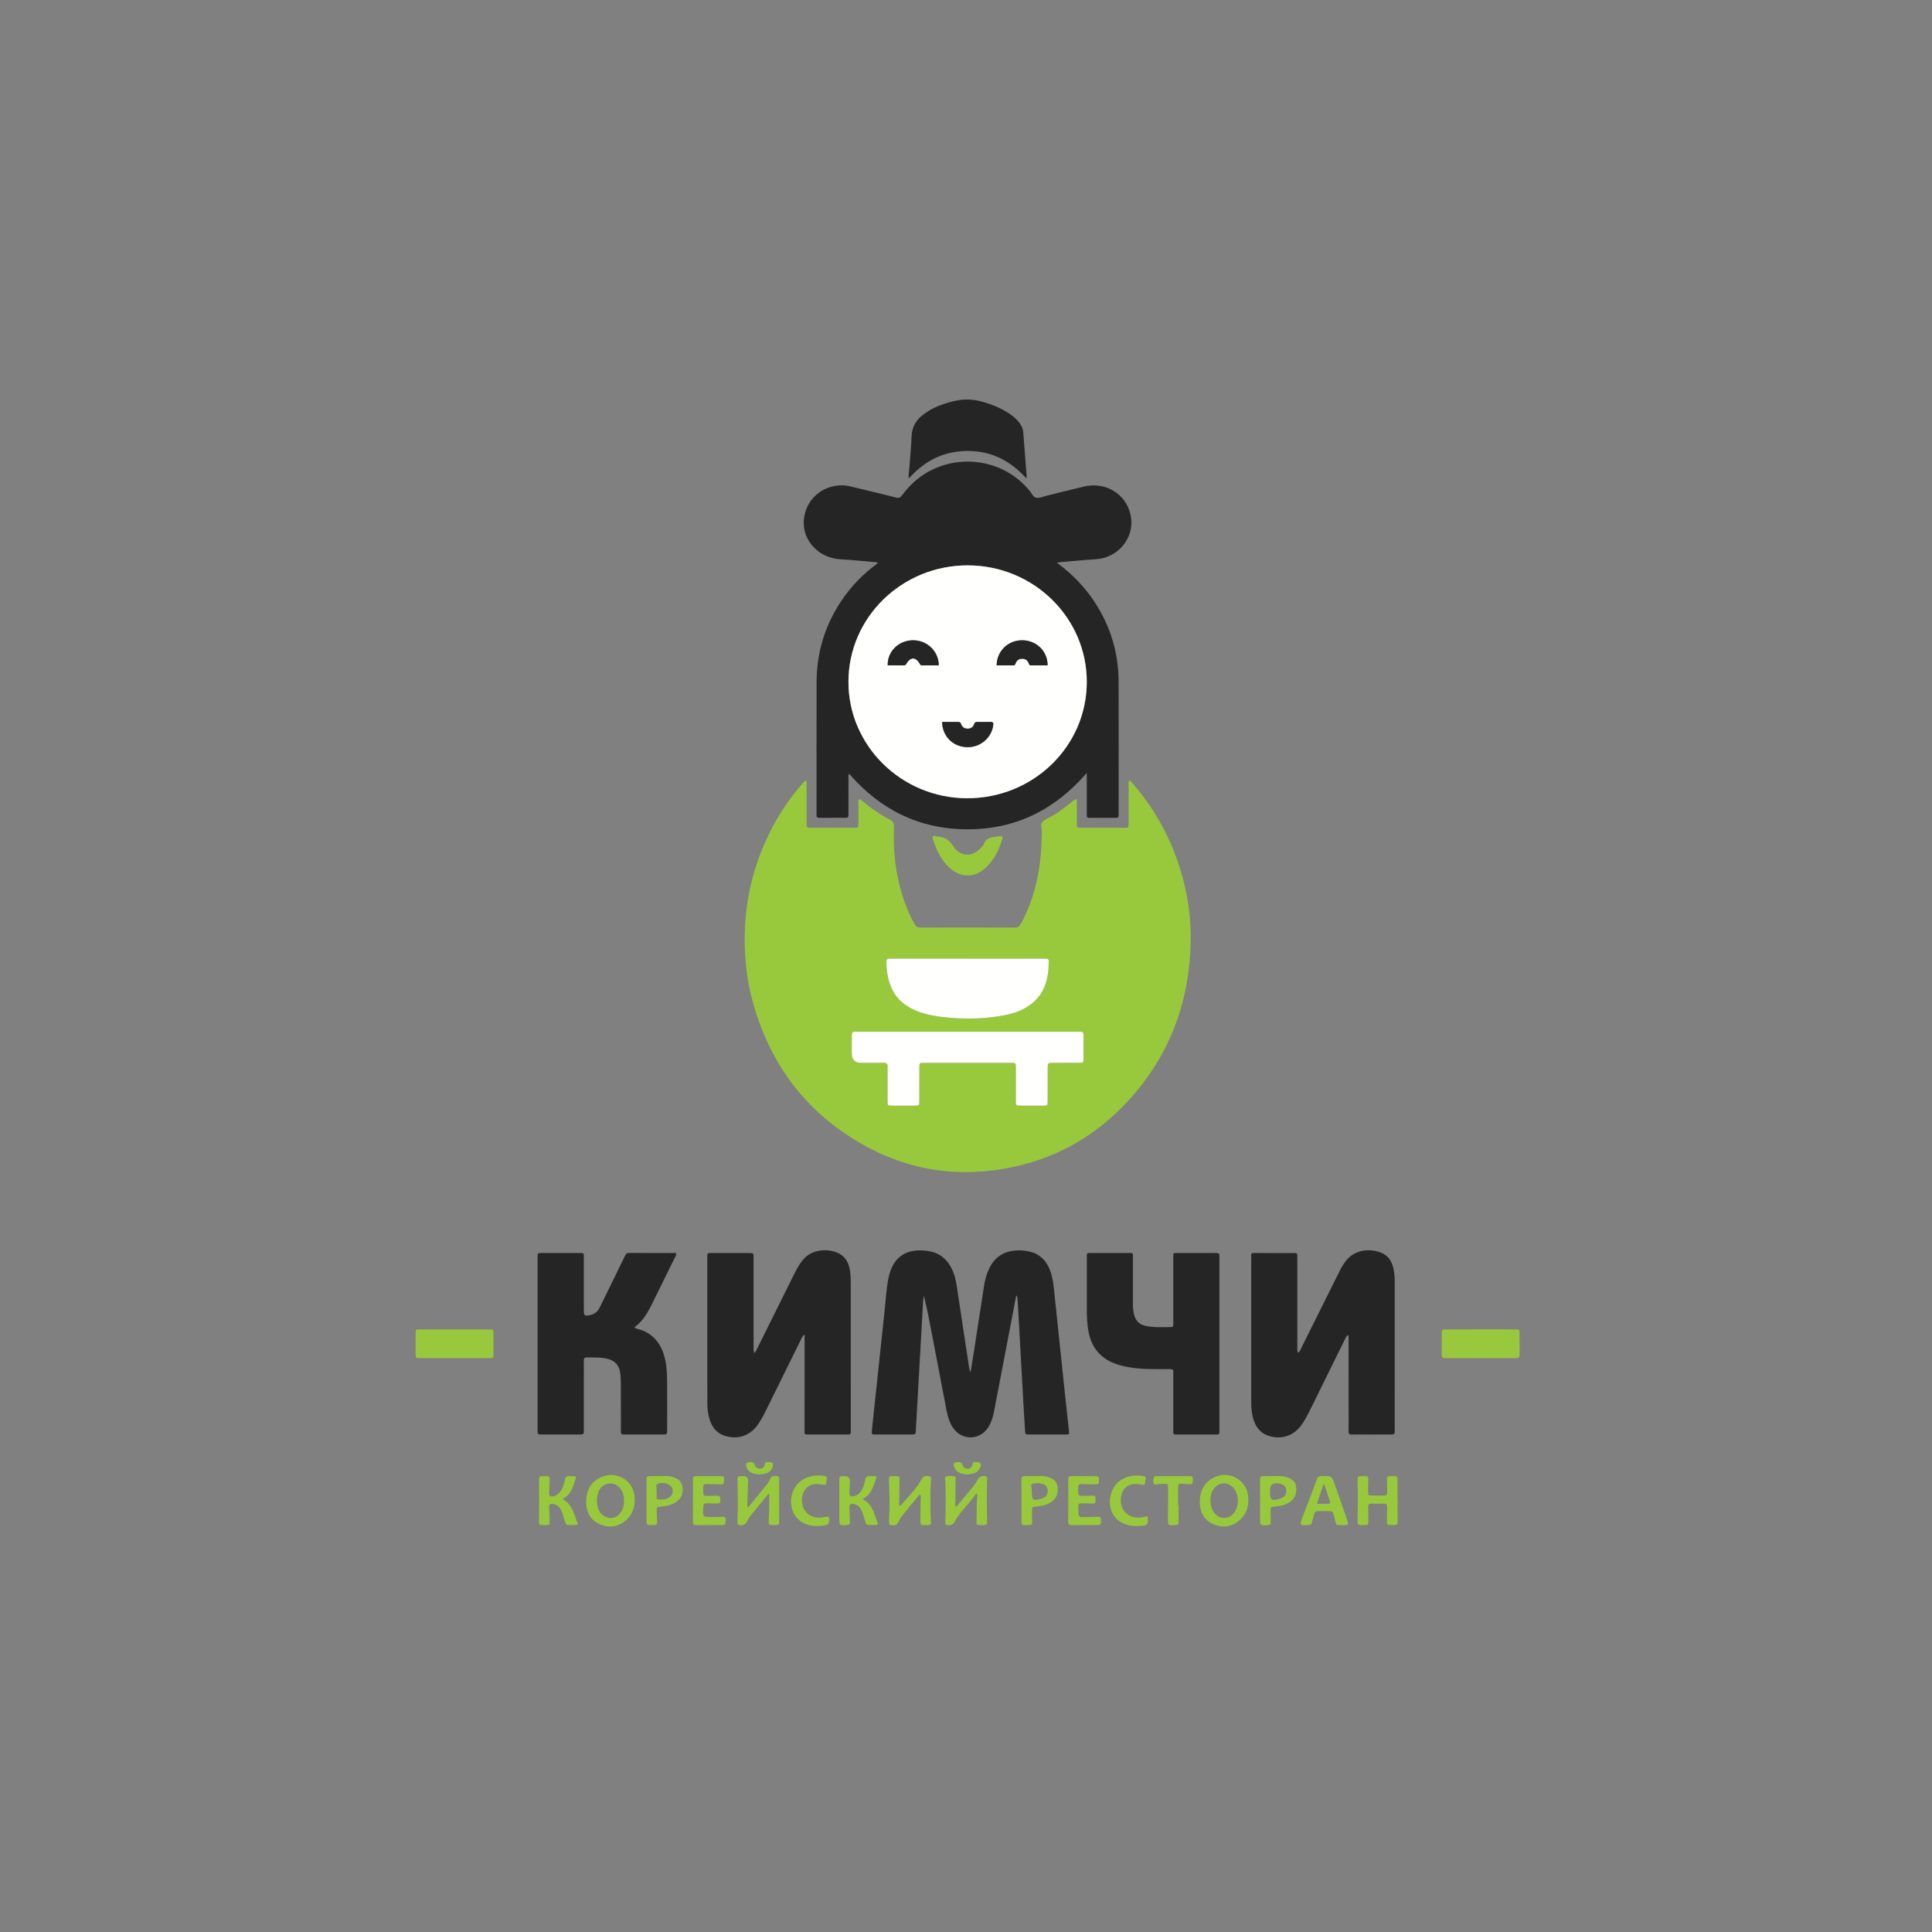 <?xml version="1.0" encoding="UTF-8"?> <svg xmlns="http://www.w3.org/2000/svg" width="168" height="168" viewBox="0 0 168 168" fill="none"><rect x="0" y="0" width="168" height="168" fill="#808080" stroke="none"/> <g clip-path="url(#clip0_1889_5646)"> <path d="M93.637 69.488C93.637 70.127 93.634 70.727 93.637 71.328C93.641 72.051 93.554 71.977 94.294 71.978C95.437 71.981 96.58 71.981 97.722 71.979C98.135 71.978 98.138 71.974 98.138 71.563C98.14 70.492 98.137 69.421 98.14 68.351C98.14 68.2 98.105 68.045 98.184 67.867C98.349 67.913 98.428 68.053 98.524 68.163C100.386 70.311 101.727 72.739 102.579 75.425C103.271 77.606 103.601 79.845 103.535 82.123C103.388 87.203 101.705 91.73 98.248 95.562C95.549 98.555 92.218 100.578 88.215 101.452C83.486 102.486 78.989 101.823 74.821 99.412C69.853 96.538 66.8 92.243 65.376 86.81C64.989 85.334 64.808 83.827 64.764 82.301C64.657 78.609 65.472 75.128 67.21 71.853C67.93 70.499 68.804 69.244 69.824 68.088C69.876 68.029 69.929 67.971 69.986 67.918C70.007 67.899 70.04 67.894 70.091 67.872C70.169 67.98 70.134 68.106 70.134 68.22C70.137 69.337 70.134 70.455 70.138 71.572C70.139 71.966 70.146 71.976 70.529 71.977C71.783 71.983 73.037 71.984 74.291 71.98C74.622 71.98 74.637 71.961 74.642 71.631C74.65 71.072 74.64 70.513 74.647 69.954C74.648 69.805 74.597 69.645 74.702 69.509C74.843 69.47 74.908 69.58 74.985 69.645C75.717 70.27 76.501 70.824 77.363 71.262C77.658 71.412 77.747 71.6 77.734 71.921C77.644 74.094 77.898 76.226 78.612 78.294C78.86 79.015 79.165 79.713 79.54 80.382C79.655 80.587 79.793 80.658 80.028 80.658C82.759 80.651 85.489 80.647 88.219 80.66C88.532 80.662 88.669 80.522 88.797 80.286C89.465 79.056 89.91 77.75 90.197 76.392C90.471 75.098 90.578 73.784 90.59 72.463C90.591 72.324 90.607 72.178 90.573 72.046C90.467 71.633 90.618 71.401 91.01 71.207C91.805 70.814 92.521 70.296 93.199 69.73C93.305 69.641 93.397 69.525 93.635 69.488H93.637ZM84.135 89.718C80.977 89.718 77.819 89.718 74.66 89.718C74.565 89.718 74.469 89.725 74.374 89.717C74.146 89.7 74.066 89.805 74.069 90.019C74.075 90.547 74.069 91.075 74.069 91.602C74.069 92.149 74.341 92.422 74.886 92.422C75.536 92.422 76.187 92.428 76.838 92.419C77.076 92.416 77.201 92.491 77.181 92.738C77.173 92.831 77.18 92.925 77.18 93.018C77.18 93.918 77.178 94.818 77.18 95.718C77.181 96.143 77.185 96.146 77.632 96.147C78.267 96.15 78.901 96.15 79.536 96.146C79.931 96.143 79.937 96.138 79.939 95.762C79.942 94.784 79.938 93.807 79.941 92.829C79.942 92.428 79.946 92.423 80.367 92.422C82.874 92.42 85.382 92.421 87.89 92.422C88.332 92.422 88.336 92.427 88.336 92.856C88.338 93.802 88.334 94.749 88.336 95.696C88.337 96.144 88.34 96.146 88.814 96.147C89.433 96.149 90.052 96.15 90.671 96.147C91.091 96.145 91.097 96.141 91.098 95.74C91.101 94.794 91.098 93.847 91.1 92.9C91.1 92.424 91.102 92.423 91.607 92.422C92.353 92.421 93.099 92.425 93.845 92.42C94.198 92.418 94.208 92.41 94.211 92.094C94.217 91.411 94.206 90.728 94.217 90.045C94.221 89.813 94.152 89.69 93.896 89.717C93.817 89.725 93.737 89.719 93.658 89.719C90.484 89.719 87.309 89.719 84.135 89.719L84.135 89.718ZM84.148 83.361C82.119 83.361 80.089 83.361 78.06 83.361C77.838 83.361 77.616 83.375 77.395 83.359C77.135 83.34 77.075 83.458 77.076 83.688C77.077 84.077 77.124 84.462 77.194 84.843C77.394 85.923 77.889 86.83 78.845 87.455C79.296 87.75 79.786 87.965 80.307 88.115C81.178 88.365 82.07 88.468 82.975 88.528C84.454 88.626 85.921 88.559 87.373 88.275C88.17 88.12 88.934 87.851 89.591 87.366C90.887 86.412 91.191 85.05 91.195 83.57C91.195 83.439 91.132 83.368 90.996 83.366C90.869 83.364 90.743 83.362 90.615 83.362C88.459 83.362 86.303 83.362 84.147 83.362L84.148 83.361Z" fill="#98C93D"></path> <path d="M91.899 48.929C93.222 49.905 94.278 50.989 95.126 52.263C96.542 54.385 97.259 56.718 97.269 59.248C97.284 63.05 97.273 66.852 97.273 70.654C97.273 70.731 97.268 70.809 97.274 70.886C97.287 71.042 97.222 71.115 97.059 71.114C96.281 71.112 95.503 71.109 94.725 71.116C94.472 71.118 94.503 70.957 94.503 70.802C94.503 69.794 94.503 68.784 94.503 67.776C94.503 67.626 94.503 67.475 94.503 67.212C91.742 70.401 88.34 72.115 84.135 72.113C79.937 72.111 76.544 70.403 73.85 67.293C73.727 67.409 73.781 67.539 73.781 67.653C73.775 68.692 73.779 69.732 73.776 70.772C73.775 71.104 73.769 71.11 73.441 71.112C72.727 71.117 72.012 71.107 71.299 71.117C71.072 71.121 70.97 71.051 71.003 70.824C71.009 70.778 71.004 70.731 71.004 70.684C71.004 66.898 70.996 63.111 71.007 59.325C71.014 56.78 71.713 54.427 73.135 52.288C73.991 51.002 75.048 49.899 76.314 48.985C76.256 48.835 76.123 48.887 76.03 48.879C75.051 48.791 74.072 48.684 73.09 48.635C71.243 48.542 69.802 47.06 69.893 45.308C69.989 43.476 71.505 42.122 73.363 42.207C73.634 42.22 73.895 42.284 74.157 42.348C75.403 42.651 76.653 42.939 77.893 43.261C78.165 43.332 78.294 43.263 78.442 43.063C78.816 42.56 79.238 42.098 79.729 41.697C82.604 39.349 86.915 39.694 89.357 42.472C89.398 42.519 89.436 42.57 89.479 42.615C89.693 42.84 89.813 43.222 90.103 43.282C90.385 43.339 90.716 43.179 91.022 43.104C92.098 42.842 93.172 42.568 94.25 42.311C96.256 41.834 98.11 43.08 98.36 45.066C98.587 46.872 97.161 48.517 95.294 48.629C94.266 48.691 93.24 48.794 92.212 48.879C92.137 48.885 92.063 48.901 91.898 48.927L91.899 48.929ZM84.169 49.164C78.448 49.148 73.797 53.667 73.778 59.26C73.759 64.828 78.376 69.385 84.063 69.411C89.82 69.438 94.49 64.922 94.502 59.317C94.514 53.723 89.89 49.181 84.169 49.164Z" fill="#252525"></path> <path d="M84.397 119.324C84.502 118.68 84.602 118.087 84.694 117.492C84.988 115.592 85.275 113.69 85.573 111.79C85.655 111.268 85.795 110.758 86.03 110.279C86.46 109.402 87.146 108.878 88.151 108.756C88.6 108.702 89.042 108.724 89.475 108.82C90.364 109.015 90.952 109.563 91.28 110.387C91.495 110.927 91.584 111.495 91.645 112.065C91.978 115.197 92.301 118.329 92.63 121.461C92.734 122.448 92.846 123.435 92.953 124.422C92.987 124.727 92.985 124.737 92.67 124.737C91.606 124.742 90.543 124.741 89.48 124.737C89.166 124.737 89.159 124.73 89.135 124.394C89.091 123.775 89.054 123.155 89.019 122.536C88.879 120.011 88.74 117.486 88.6 114.961C88.564 114.326 88.528 113.69 88.488 113.056C88.479 112.921 88.507 112.773 88.368 112.642C88.131 113.889 87.897 115.119 87.663 116.348C87.252 118.496 86.843 120.645 86.427 122.792C86.335 123.266 86.185 123.724 85.919 124.136C85.192 125.266 83.613 125.274 82.868 124.151C82.579 123.715 82.419 123.229 82.322 122.723C81.876 120.408 81.436 118.091 80.993 115.776C80.796 114.741 80.598 113.707 80.33 112.665C80.308 112.843 80.277 113.021 80.267 113.2C80.159 115.09 80.053 116.98 79.948 118.869C79.845 120.697 79.744 122.525 79.639 124.353C79.617 124.732 79.612 124.737 79.23 124.737C78.214 124.74 77.199 124.737 76.183 124.739C75.832 124.74 75.774 124.766 75.817 124.368C76.193 120.914 76.543 117.457 76.919 114.002C77.025 113.031 77.066 112.052 77.268 111.093C77.646 109.303 78.781 108.529 80.643 108.772C81.582 108.894 82.254 109.381 82.692 110.189C82.954 110.674 83.1 111.198 83.182 111.737C83.541 114.083 83.892 116.43 84.248 118.776C84.274 118.942 84.287 119.114 84.398 119.323L84.397 119.324Z" fill="#252525"></path> <path d="M65.588 117.651C65.744 117.5 65.792 117.367 65.853 117.242C66.927 115.08 68.001 112.919 69.075 110.758C69.276 110.354 69.491 109.958 69.776 109.6C70.631 108.53 72.094 108.589 72.891 108.968C73.594 109.303 73.847 109.931 73.934 110.638C73.974 110.96 73.979 111.288 73.979 111.614C73.982 115.819 73.982 120.025 73.981 124.231C73.981 124.799 74.035 124.736 73.482 124.738C72.482 124.74 71.482 124.739 70.482 124.738C69.876 124.737 69.963 124.775 69.962 124.203C69.961 121.643 69.963 119.082 69.964 116.521C69.964 116.386 69.964 116.25 69.964 116.047C69.747 116.203 69.698 116.384 69.621 116.54C68.612 118.577 67.608 120.616 66.602 122.655C66.388 123.088 66.161 123.515 65.877 123.909C65.201 124.846 64.19 125.196 63.078 124.869C62.383 124.664 61.967 124.184 61.738 123.528C61.556 123.006 61.508 122.465 61.507 121.922C61.502 117.716 61.503 113.51 61.504 109.304C61.504 108.964 61.511 108.959 61.884 108.959C62.963 108.956 64.043 108.956 65.122 108.959C65.524 108.959 65.528 108.963 65.528 109.373C65.529 111.934 65.528 114.495 65.53 117.055C65.53 117.234 65.504 117.418 65.587 117.65L65.588 117.651Z" fill="#252525"></path> <path d="M117.218 116.071C117.031 116.224 116.978 116.408 116.897 116.571C115.911 118.566 114.927 120.562 113.943 122.558C113.716 123.019 113.48 123.476 113.179 123.897C112.504 124.841 111.512 125.19 110.386 124.875C109.764 124.7 109.35 124.294 109.103 123.719C108.924 123.3 108.849 122.856 108.815 122.406C108.799 122.19 108.801 121.972 108.801 121.756C108.801 117.66 108.801 113.564 108.801 109.469C108.801 109.376 108.81 109.282 108.8 109.19C108.778 108.994 108.886 108.95 109.055 108.959C109.15 108.964 109.246 108.96 109.341 108.96C110.309 108.96 111.277 108.956 112.245 108.961C112.901 108.963 112.807 108.886 112.808 109.491C112.812 112.019 112.809 114.548 112.812 117.077C112.812 117.253 112.778 117.438 112.878 117.639C113.072 117.476 113.124 117.279 113.211 117.105C114.315 114.89 115.418 112.675 116.521 110.46C116.66 110.181 116.826 109.917 117.016 109.667C117.835 108.592 119.184 108.564 120.105 108.934C120.749 109.191 121.054 109.731 121.184 110.371C121.256 110.721 121.28 111.077 121.28 111.435C121.278 115.717 121.279 119.999 121.279 124.28C121.279 124.311 121.279 124.342 121.279 124.373C121.273 124.731 121.273 124.737 120.922 124.738C120.176 124.742 119.43 124.74 118.685 124.74C118.32 124.74 117.954 124.728 117.59 124.744C117.349 124.754 117.258 124.687 117.265 124.435C117.282 123.784 117.27 123.132 117.27 122.481C117.27 120.495 117.271 118.509 117.269 116.524C117.269 116.389 117.299 116.251 117.218 116.072L117.218 116.071Z" fill="#252525"></path> <path d="M58.795 108.958C58.819 109.168 58.718 109.28 58.659 109.401C58.098 110.547 57.534 111.692 56.968 112.836C56.499 113.783 56.078 114.761 55.169 115.41C55.273 115.542 55.391 115.541 55.489 115.567C56.647 115.883 57.346 116.643 57.706 117.736C57.936 118.438 58 119.165 58.007 119.894C58.021 121.383 58.013 122.872 58.011 124.362C58.011 124.729 58.006 124.736 57.661 124.737C56.551 124.741 55.44 124.741 54.33 124.737C53.999 124.736 53.991 124.729 53.99 124.399C53.987 123.081 53.991 121.762 53.988 120.444C53.987 120.134 53.976 119.823 53.949 119.514C53.877 118.706 53.436 118.243 52.618 118.109C52.099 118.024 51.575 118.047 51.051 118.034C50.804 118.028 50.764 118.14 50.767 118.344C50.776 118.84 50.77 119.336 50.77 119.833C50.77 121.337 50.771 122.842 50.77 124.347C50.77 124.732 50.765 124.736 50.387 124.737C49.308 124.74 48.229 124.74 47.15 124.737C46.753 124.736 46.747 124.733 46.747 124.367C46.745 119.357 46.746 114.346 46.747 109.336C46.747 108.963 46.752 108.959 47.141 108.958C48.236 108.956 49.33 108.955 50.425 108.958C50.761 108.959 50.768 108.966 50.769 109.293C50.772 110.844 50.77 112.395 50.771 113.946C50.771 114.409 50.823 114.451 51.288 114.362C51.689 114.284 51.973 114.058 52.149 113.697C52.401 113.179 52.656 112.663 52.909 112.146C53.382 111.182 53.854 110.218 54.326 109.253C54.401 109.101 54.451 108.951 54.686 108.952C56.049 108.962 57.412 108.957 58.796 108.957L58.795 108.958Z" fill="#252525"></path> <path d="M106.038 116.895C106.038 119.331 106.038 121.767 106.038 124.202C106.038 124.311 106.032 124.42 106.038 124.528C106.048 124.694 105.96 124.746 105.808 124.739C105.744 124.736 105.681 124.739 105.617 124.739C104.554 124.739 103.491 124.739 102.428 124.739C101.99 124.739 102.026 124.767 102.026 124.329C102.026 122.762 102.026 121.195 102.026 119.628C102.026 119.52 102.02 119.411 102.027 119.303C102.038 119.127 101.965 119.048 101.78 119.053C101.526 119.061 101.272 119.054 101.018 119.055C100.002 119.058 98.987 119.058 97.986 118.852C97.8 118.814 97.613 118.776 97.43 118.727C95.758 118.282 94.842 117.201 94.609 115.534C94.54 115.041 94.508 114.548 94.508 114.05C94.509 112.499 94.507 110.948 94.508 109.396C94.508 108.913 94.456 108.96 94.976 108.959C95.991 108.957 97.007 108.956 98.022 108.959C98.599 108.961 98.514 108.905 98.516 109.466C98.52 110.785 98.52 112.103 98.516 113.422C98.515 113.75 98.544 114.073 98.636 114.388C98.773 114.861 99.083 115.169 99.573 115.284C100.323 115.46 101.088 115.394 101.849 115.401C101.962 115.402 102.023 115.344 102.024 115.23C102.024 115.106 102.025 114.982 102.025 114.858C102.025 113.011 102.026 111.166 102.025 109.319C102.025 108.952 102.007 108.957 102.381 108.957C103.476 108.959 104.571 108.956 105.666 108.958C106.034 108.959 106.037 108.965 106.037 109.355C106.038 111.868 106.038 114.381 106.038 116.894L106.038 116.895Z" fill="#252525"></path> <path d="M89.249 41.6C87.846 40.044 86.178 39.205 84.115 39.214C82.057 39.222 80.394 40.067 79.025 41.612C78.985 41.294 79.042 41.054 79.061 40.813C79.134 39.855 79.23 38.897 79.269 37.937C79.301 37.166 79.626 36.568 80.225 36.095C81.071 35.426 82.064 35.076 83.111 34.846C83.886 34.677 84.65 34.714 85.413 34.931C86.209 35.157 86.969 35.457 87.666 35.9C88 36.113 88.306 36.358 88.559 36.661C88.785 36.931 88.95 37.232 88.978 37.582C89.082 38.849 89.176 40.117 89.272 41.385C89.276 41.427 89.264 41.47 89.25 41.601L89.249 41.6Z" fill="#252525"></path> <path d="M39.506 118.099C38.522 118.099 37.539 118.101 36.555 118.098C36.147 118.097 36.144 118.093 36.142 117.68C36.139 117.106 36.138 116.532 36.142 115.958C36.145 115.614 36.151 115.602 36.473 115.601C38.504 115.597 40.534 115.596 42.565 115.6C42.899 115.6 42.906 115.611 42.91 115.947C42.915 116.552 42.915 117.157 42.909 117.762C42.906 118.081 42.891 118.095 42.551 118.097C41.536 118.101 40.521 118.099 39.506 118.099Z" fill="#98C93D"></path> <path d="M128.809 115.598C129.793 115.598 130.776 115.596 131.76 115.6C132.125 115.601 132.13 115.609 132.133 115.963C132.138 116.568 132.129 117.173 132.14 117.778C132.144 118.015 132.059 118.103 131.811 118.103C129.764 118.096 127.718 118.097 125.671 118.103C125.446 118.103 125.363 118.022 125.367 117.803C125.375 117.183 125.365 116.562 125.37 115.942C125.373 115.612 125.381 115.603 125.716 115.601C126.747 115.596 127.778 115.599 128.81 115.599V115.598L128.809 115.598Z" fill="#98C93D"></path> <path d="M84.147 76.114C83.548 76.131 83.072 75.894 82.658 75.538C81.842 74.838 81.415 73.909 81.111 72.918C81.049 72.719 81.112 72.666 81.323 72.695C81.369 72.701 81.414 72.728 81.46 72.73C82.07 72.764 82.498 72.977 82.858 73.539C83.519 74.574 84.637 74.557 85.411 73.601C85.46 73.541 85.52 73.48 85.544 73.41C85.708 72.921 86.104 72.816 86.567 72.76C87.283 72.673 87.273 72.653 87.027 73.351C86.738 74.17 86.325 74.911 85.664 75.499C85.228 75.887 84.731 76.139 84.148 76.114H84.147Z" fill="#98C93D"></path> <path d="M84.877 129.872C84.298 130.775 83.435 131.468 82.948 132.441C82.861 132.616 82.367 132.691 82.24 132.557C82.167 132.48 82.194 132.384 82.199 132.292C82.257 131.238 82.231 130.183 82.22 129.128C82.219 129.05 82.212 128.973 82.213 128.896C82.217 128.731 82.081 128.512 82.246 128.415C82.463 128.287 82.74 128.348 82.988 128.383C83.131 128.404 83.1 128.55 83.098 128.654C83.091 129.305 83.079 129.957 83.074 130.609C83.073 130.74 83.029 130.88 83.132 131.052C83.263 130.895 83.376 130.758 83.491 130.62C83.852 130.187 84.213 129.754 84.573 129.322C84.754 129.104 84.909 128.871 85.035 128.618C85.148 128.394 85.533 128.272 85.747 128.386C85.829 128.429 85.839 128.504 85.838 128.583C85.837 128.707 85.835 128.831 85.832 128.955C85.803 130.01 85.801 131.065 85.832 132.12C85.846 132.623 85.843 132.623 85.312 132.616C85.28 132.616 85.249 132.617 85.217 132.616C84.914 132.6 84.9 132.598 84.914 132.283C84.945 131.57 84.901 130.855 84.975 130.143C84.983 130.067 84.976 129.99 84.976 129.912C84.943 129.899 84.909 129.885 84.877 129.872H84.877Z" fill="#98C93D"></path> <path d="M78.235 130.943C78.286 130.937 78.307 130.941 78.314 130.933C78.956 130.15 79.712 129.451 80.19 128.543C80.278 128.375 80.552 128.304 80.808 128.367C81.015 128.418 80.963 128.58 80.955 128.708C80.894 129.591 80.893 130.476 80.909 131.36C80.916 131.685 80.936 132.011 80.958 132.336C80.971 132.532 80.897 132.629 80.688 132.616C80.609 132.611 80.529 132.616 80.45 132.616C80.035 132.611 80.032 132.61 80.036 132.199C80.042 131.594 80.055 130.988 80.058 130.383C80.059 130.25 80.106 130.11 80.027 129.982C79.993 129.984 79.95 129.975 79.938 129.99C79.43 130.605 78.918 131.217 78.422 131.842C78.278 132.024 78.173 132.238 78.065 132.444C78.008 132.553 77.939 132.603 77.813 132.618C77.362 132.67 77.276 132.61 77.306 132.157C77.377 131.024 77.353 129.893 77.302 128.761C77.284 128.374 77.293 128.374 77.683 128.366C77.747 128.364 77.81 128.363 77.874 128.365C78.217 128.374 78.224 128.374 78.221 128.702C78.217 129.323 78.202 129.944 78.194 130.565C78.193 130.686 78.157 130.811 78.235 130.944L78.235 130.943Z" fill="#98C93D"></path> <path d="M50.978 130.535C50.986 129.564 51.397 128.82 52.323 128.427C53.662 127.86 55.118 128.777 55.185 130.201C55.221 130.944 55.064 131.615 54.485 132.148C53.827 132.754 53.061 132.89 52.243 132.573C51.453 132.267 51.042 131.646 50.979 130.814C50.972 130.722 50.978 130.628 50.978 130.535H50.978ZM54.26 130.527C54.265 130.172 54.208 129.855 54.035 129.567C53.635 128.899 52.807 128.804 52.277 129.342C51.79 129.837 51.75 131.169 52.344 131.691C52.828 132.117 53.468 132.106 53.891 131.62C54.172 131.298 54.273 130.917 54.259 130.527L54.26 130.527Z" fill="#98C93D"></path> <path d="M104.329 130.564C104.343 129.661 104.693 128.933 105.528 128.493C106.801 127.823 108.359 128.633 108.526 130.037C108.621 130.831 108.469 131.545 107.863 132.126C107.217 132.746 106.448 132.892 105.628 132.584C104.796 132.272 104.38 131.62 104.329 130.75C104.325 130.688 104.328 130.626 104.328 130.564H104.329ZM107.647 130.472C107.614 130.056 107.525 129.654 107.209 129.334C106.725 128.844 106.039 128.87 105.596 129.393C105.102 129.977 105.147 131.126 105.687 131.669C106.132 132.117 106.812 132.104 107.235 131.636C107.533 131.306 107.628 130.906 107.647 130.472Z" fill="#98C93D"></path> <path d="M65.061 131.072C65.612 130.398 66.169 129.727 66.714 129.047C66.829 128.903 66.914 128.731 66.992 128.562C67.051 128.435 67.128 128.374 67.274 128.359C67.707 128.316 67.76 128.363 67.758 128.796C67.755 129.927 67.756 131.058 67.757 132.19C67.757 132.607 67.76 132.607 67.354 132.613C66.827 132.622 66.814 132.621 66.852 132.112C66.906 131.384 66.872 130.657 66.901 129.932C66.755 129.867 66.739 129.997 66.69 130.057C66.281 130.55 65.875 131.046 65.472 131.544C65.256 131.811 65.047 132.083 64.899 132.396C64.808 132.587 64.406 132.698 64.216 132.593C64.137 132.549 64.128 132.472 64.129 132.393C64.132 132.253 64.137 132.114 64.14 131.974C64.17 130.921 64.161 129.867 64.133 128.813C64.121 128.36 64.123 128.36 64.598 128.361C64.613 128.361 64.629 128.361 64.645 128.361C64.927 128.365 65.063 128.503 65.053 128.775C65.028 129.533 65.001 130.291 64.976 131.049C65.004 131.056 65.032 131.064 65.06 131.071L65.061 131.072Z" fill="#98C93D"></path> <path d="M121.532 130.482C121.532 131.086 121.522 131.691 121.537 132.295C121.543 132.539 121.458 132.641 121.21 132.615C121.148 132.608 121.084 132.615 121.02 132.614C120.607 132.609 120.605 132.609 120.607 132.198C120.608 131.826 120.605 131.453 120.62 131.081C120.63 130.851 120.559 130.737 120.302 130.748C119.969 130.762 119.635 130.76 119.303 130.748C119.063 130.738 118.956 130.818 118.967 131.065C118.984 131.467 118.984 131.871 118.983 132.274C118.982 132.603 118.976 132.603 118.636 132.615C118.043 132.636 118.04 132.636 118.052 132.041C118.073 130.971 118.077 129.901 118.051 128.831C118.04 128.362 118.043 128.362 118.503 128.361C118.582 128.361 118.662 128.365 118.741 128.361C118.93 128.352 118.989 128.45 118.983 128.62C118.973 128.976 118.963 129.333 118.964 129.69C118.966 130.032 118.973 130.038 119.3 130.044C119.649 130.052 119.998 130.041 120.347 130.048C120.553 130.051 120.629 129.961 120.623 129.766C120.612 129.41 120.608 129.053 120.609 128.696C120.61 128.371 120.615 128.371 120.96 128.36C121.538 128.341 121.532 128.341 121.524 128.901C121.516 129.427 121.522 129.955 121.522 130.482C121.525 130.482 121.529 130.482 121.532 130.482Z" fill="#98C93D"></path> <path d="M117.216 132.577C116.93 132.655 116.646 132.604 116.366 132.611C116.23 132.614 116.178 132.532 116.15 132.411C116.095 132.17 116.014 131.933 115.967 131.69C115.928 131.488 115.831 131.397 115.616 131.402C115.284 131.411 114.951 131.411 114.618 131.4C114.427 131.394 114.326 131.47 114.28 131.648C114.219 131.888 114.134 132.123 114.082 132.365C114.042 132.551 113.945 132.608 113.756 132.618C113.018 132.658 112.996 132.636 113.248 131.974C113.673 130.856 114.104 129.742 114.518 128.62C114.591 128.424 114.689 128.365 114.894 128.358C115.808 128.329 115.805 128.323 116.096 129.167C116.427 130.12 116.763 131.071 117.098 132.023C117.159 132.197 117.227 132.369 117.217 132.577L117.216 132.577ZM114.518 130.767C114.892 130.767 115.189 130.767 115.486 130.767C115.634 130.767 115.685 130.69 115.643 130.559C115.483 130.063 115.319 129.569 115.156 129.074L115.082 129.082C114.902 129.619 114.722 130.155 114.517 130.767L114.518 130.767Z" fill="#98C93D"></path> <path d="M76.25 128.361C75.951 129.148 75.852 129.95 74.99 130.36C75.908 130.791 76.008 131.666 76.314 132.416C76.355 132.518 76.302 132.603 76.181 132.607C75.959 132.613 75.736 132.614 75.514 132.61C75.331 132.607 75.29 132.464 75.249 132.328C75.143 131.987 75.048 131.643 74.899 131.316C74.775 131.041 74.577 130.858 74.276 130.792C73.964 130.723 73.864 130.792 73.865 131.105C73.867 131.507 73.885 131.911 73.909 132.313C73.922 132.53 73.845 132.611 73.614 132.62C72.977 132.643 72.984 132.653 72.986 132.036C72.99 130.934 72.985 129.832 72.985 128.73C72.985 128.374 72.986 128.374 73.352 128.362C73.384 128.361 73.415 128.362 73.447 128.362C73.76 128.361 73.912 128.515 73.902 128.823C73.891 129.164 73.865 129.506 73.867 129.846C73.869 130.093 73.95 130.15 74.19 130.114C74.55 130.059 74.787 129.836 74.949 129.536C75.091 129.275 75.183 128.99 75.228 128.699C75.269 128.426 75.413 128.332 75.682 128.359C75.838 128.375 75.997 128.361 76.25 128.361L76.25 128.361Z" fill="#98C93D"></path> <path d="M50.103 128.413C49.852 129.161 49.731 129.94 48.903 130.354C49.821 130.825 49.91 131.736 50.268 132.563C49.942 132.648 49.661 132.608 49.385 132.609C49.222 132.609 49.186 132.485 49.148 132.361C49.056 132.064 48.972 131.765 48.862 131.474C48.755 131.192 48.596 130.935 48.285 130.83C47.82 130.674 47.716 130.822 47.75 131.171C47.786 131.541 47.786 131.914 47.794 132.287C47.8 132.579 47.774 132.6 47.476 132.615C47.429 132.617 47.381 132.616 47.333 132.616C46.891 132.614 46.857 132.662 46.868 132.169C46.893 131.037 46.879 129.903 46.878 128.771C46.878 128.368 46.874 128.368 47.297 128.363C47.344 128.363 47.392 128.362 47.44 128.363C47.791 128.373 47.804 128.389 47.79 128.748C47.776 129.104 47.758 129.461 47.757 129.818C47.756 130.108 47.842 130.166 48.133 130.106C48.474 130.035 48.681 129.805 48.838 129.526C48.985 129.265 49.067 128.981 49.122 128.69C49.164 128.461 49.271 128.325 49.536 128.362C49.707 128.387 49.884 128.333 50.102 128.414L50.103 128.413Z" fill="#98C93D"></path> <path d="M60.258 130.508C60.258 129.919 60.258 129.33 60.258 128.741C60.258 128.372 60.257 128.365 60.613 128.363C61.295 128.358 61.977 128.357 62.659 128.365C62.954 128.368 62.97 128.398 62.958 128.7C62.946 129.03 62.906 129.084 62.631 129.081C62.266 129.076 61.902 129.052 61.537 129.048C61.17 129.044 61.14 129.067 61.149 129.401C61.169 130.11 61.05 130.096 61.838 130.072C61.996 130.067 62.155 130.058 62.313 130.06C62.603 130.064 62.646 130.116 62.644 130.431C62.641 130.7 62.601 130.742 62.306 130.742C62.021 130.742 61.735 130.734 61.45 130.724C61.255 130.717 61.173 130.792 61.157 130.992C61.08 131.915 61.093 131.935 62.017 131.915C62.287 131.91 62.557 131.909 62.826 131.893C63.039 131.88 63.097 131.977 63.1 132.169C63.105 132.521 63.077 132.606 62.843 132.61C62.066 132.62 61.289 132.611 60.511 132.617C60.291 132.618 60.252 132.504 60.253 132.321C60.259 131.717 60.255 131.113 60.255 130.508H60.258L60.258 130.508Z" fill="#98C93D"></path> <path d="M92.892 130.456C92.892 129.866 92.903 129.276 92.887 128.687C92.88 128.447 92.951 128.354 93.204 128.358C93.887 128.369 94.57 128.357 95.252 128.364C95.551 128.367 95.563 128.39 95.562 128.693C95.561 129.044 95.542 129.077 95.252 129.075C94.856 129.073 94.459 129.059 94.062 129.044C93.852 129.036 93.739 129.097 93.748 129.333C93.782 130.181 93.667 130.078 94.519 130.073C94.662 130.072 94.805 130.058 94.947 130.059C95.253 130.062 95.257 130.069 95.262 130.379C95.268 130.728 95.252 130.746 94.894 130.741C94.64 130.738 94.386 130.721 94.132 130.724C93.776 130.728 93.769 130.736 93.766 131.101C93.764 131.287 93.779 131.473 93.788 131.659C93.796 131.85 93.899 131.931 94.094 131.925C94.539 131.911 94.984 131.915 95.427 131.892C95.651 131.88 95.74 131.947 95.739 132.175C95.736 132.551 95.718 132.609 95.428 132.612C94.682 132.62 93.936 132.609 93.19 132.618C92.961 132.621 92.883 132.539 92.887 132.319C92.897 131.698 92.89 131.077 92.89 130.456H92.892Z" fill="#98C93D"></path> <path d="M88.821 130.455C88.821 129.866 88.83 129.276 88.816 128.687C88.81 128.45 88.879 128.352 89.135 128.358C89.61 128.369 90.086 128.355 90.562 128.349C90.739 128.348 90.908 128.381 91.077 128.426C91.558 128.555 91.914 128.799 91.966 129.329C92.019 129.859 91.876 130.306 91.402 130.621C91.005 130.884 90.558 130.959 90.096 131.001C89.743 131.034 89.739 131.04 89.738 131.388C89.736 131.713 89.742 132.039 89.753 132.365C89.759 132.544 89.676 132.621 89.498 132.614C89.482 132.613 89.466 132.614 89.451 132.614C88.812 132.654 88.817 132.654 88.826 132.036C88.833 131.509 88.827 130.982 88.827 130.455H88.821ZM90.241 128.971C89.62 128.988 89.633 129.05 89.709 129.501C89.727 129.607 89.723 129.717 89.726 129.825C89.739 130.431 89.846 130.511 90.454 130.356C90.56 130.329 90.666 130.291 90.763 130.239C91.029 130.097 91.146 129.84 91.097 129.533C91.054 129.257 90.885 129.087 90.615 129.022C90.478 128.989 90.334 128.983 90.242 128.971L90.241 128.971Z" fill="#98C93D"></path> <path d="M109.572 130.463C109.572 129.89 109.572 129.317 109.572 128.744C109.572 128.375 109.572 128.369 109.924 128.363C110.367 128.354 110.811 128.353 111.254 128.351C111.444 128.35 111.631 128.369 111.816 128.425C112.244 128.557 112.622 128.748 112.696 129.231C112.776 129.766 112.674 130.25 112.19 130.593C111.803 130.868 111.355 130.951 110.895 131.001C110.483 131.046 110.48 131.049 110.481 131.433C110.482 131.743 110.489 132.052 110.5 132.362C110.507 132.537 110.432 132.601 110.252 132.617C109.59 132.673 109.566 132.653 109.573 131.995C109.578 131.484 109.574 130.973 109.574 130.462C109.573 130.462 109.573 130.462 109.572 130.462V130.463ZM110.438 129.682H110.441C110.441 129.713 110.441 129.744 110.441 129.774C110.451 130.451 110.563 130.53 111.25 130.335C111.355 130.305 111.459 130.264 111.553 130.21C111.742 130.101 111.838 129.932 111.854 129.717C111.888 129.252 111.589 128.995 110.991 128.98C110.614 128.971 110.43 129.174 110.438 129.589C110.438 129.62 110.438 129.651 110.438 129.682L110.438 129.682Z" fill="#98C93D"></path> <path d="M56.22 130.443C56.22 129.87 56.219 129.297 56.22 128.724C56.221 128.373 56.223 128.369 56.591 128.362C57.019 128.354 57.447 128.352 57.875 128.351C58.049 128.351 58.222 128.358 58.393 128.404C58.881 128.538 59.284 128.766 59.35 129.309C59.419 129.876 59.233 130.35 58.717 130.662C58.344 130.888 57.925 130.963 57.495 131.004C57.094 131.042 57.09 131.045 57.099 131.446C57.104 131.709 57.132 131.971 57.137 132.234C57.145 132.608 57.14 132.608 56.74 132.614C56.216 132.622 56.218 132.622 56.22 132.116C56.222 131.558 56.22 131.001 56.22 130.443H56.219L56.22 130.443ZM57.084 129.698H57.094C57.094 129.868 57.092 130.039 57.094 130.209C57.096 130.314 57.145 130.389 57.261 130.395C57.596 130.409 57.93 130.397 58.215 130.192C58.493 129.992 58.576 129.651 58.431 129.365C58.265 129.037 57.715 128.855 57.248 129.003C56.945 129.099 57.124 129.368 57.085 129.559C57.076 129.603 57.084 129.651 57.084 129.698Z" fill="#98C93D"></path> <path d="M99.796 131.85C99.852 132.613 99.832 132.642 99.129 132.691C98.877 132.708 98.625 132.703 98.371 132.671C97.128 132.512 96.325 131.499 96.544 130.19C96.779 128.786 98.027 128.094 99.454 128.357C99.618 128.388 99.659 128.483 99.634 128.624C99.618 128.715 99.583 128.805 99.579 128.897C99.567 129.113 99.461 129.151 99.264 129.098C99.128 129.061 98.982 129.056 98.84 129.049C97.881 129.001 97.543 129.652 97.472 130.232C97.331 131.372 98.187 132.141 99.345 131.932C99.484 131.907 99.623 131.881 99.795 131.85H99.796Z" fill="#98C93D"></path> <path d="M71.775 129.115C71.434 129.117 71.103 128.985 70.747 129.065C70.319 129.16 70.04 129.39 69.872 129.771C69.722 130.11 69.696 130.464 69.77 130.82C69.932 131.595 70.597 132.052 71.419 131.96C71.577 131.943 71.732 131.909 71.889 131.888C72.059 131.864 72.106 131.947 72.102 132.104C72.093 132.541 72.051 132.587 71.6 132.662C71.3 132.711 71 132.71 70.7 132.676C68.708 132.449 68.393 130.382 69.186 129.255C69.767 128.428 70.809 128.183 71.714 128.354C71.869 128.383 71.942 128.462 71.897 128.612C71.849 128.774 71.884 128.954 71.775 129.115H71.775Z" fill="#98C93D"></path> <path d="M102.484 130.866C102.484 131.33 102.485 131.794 102.484 132.259C102.482 132.6 102.48 132.6 102.151 132.614C101.555 132.638 101.559 132.639 101.564 132.047C101.571 131.164 101.577 130.28 101.574 129.398C101.573 129.028 101.538 129.006 101.159 129.024C101.016 129.031 100.875 129.054 100.732 129.056C100.597 129.058 100.417 129.147 100.336 129.005C100.241 128.841 100.301 128.64 100.345 128.464C100.379 128.327 100.525 128.365 100.63 128.364C101.105 128.36 101.58 128.362 102.055 128.361C102.499 128.361 102.943 128.357 103.387 128.362C103.726 128.367 103.737 128.384 103.731 128.702C103.724 129.046 103.698 129.073 103.347 129.06C103.157 129.053 102.967 129.024 102.778 129.022C102.477 129.018 102.447 129.04 102.442 129.332C102.433 129.843 102.44 130.354 102.44 130.866C102.455 130.866 102.469 130.866 102.484 130.866H102.484Z" fill="#98C93D"></path> <path d="M84.144 128.207C83.467 128.207 83.067 127.943 82.944 127.459C82.893 127.258 82.957 127.177 83.162 127.15C83.524 127.103 83.585 127.116 83.721 127.441C83.807 127.647 83.949 127.717 84.16 127.714C84.365 127.712 84.48 127.611 84.533 127.425C84.574 127.28 84.585 127.099 84.817 127.139C84.966 127.164 85.16 127.092 85.248 127.253C85.337 127.415 85.259 127.583 85.17 127.734C84.931 128.142 84.518 128.176 84.145 128.206L84.144 128.207Z" fill="#98C93D"></path> <path d="M66.062 128.206C65.857 128.191 65.648 128.187 65.456 128.11C65.161 127.99 64.959 127.784 64.892 127.47C64.855 127.292 64.893 127.178 65.114 127.15C65.455 127.108 65.501 127.118 65.66 127.452C65.752 127.646 65.9 127.723 66.114 127.711C66.318 127.7 66.43 127.597 66.484 127.412C66.513 127.315 66.484 127.17 66.629 127.149C66.8 127.125 66.978 127.123 67.14 127.198C67.222 127.236 67.219 127.319 67.209 127.401C67.168 127.717 67.013 127.95 66.711 128.085C66.504 128.177 66.284 128.194 66.062 128.206H66.062Z" fill="#98C93D"></path> <path d="M84.135 89.718C87.31 89.718 90.484 89.718 93.659 89.718C93.738 89.718 93.818 89.724 93.897 89.716C94.153 89.689 94.222 89.811 94.218 90.044C94.207 90.727 94.218 91.41 94.212 92.093C94.209 92.409 94.199 92.417 93.846 92.419C93.1 92.424 92.354 92.419 91.608 92.421C91.103 92.422 91.101 92.424 91.101 92.9C91.1 93.846 91.102 94.793 91.099 95.739C91.097 96.141 91.093 96.144 90.672 96.146C90.052 96.15 89.434 96.149 88.815 96.146C88.341 96.145 88.337 96.143 88.337 95.695C88.335 94.748 88.339 93.801 88.337 92.855C88.336 92.426 88.333 92.422 87.891 92.421C85.383 92.42 82.875 92.419 80.367 92.421C79.947 92.421 79.942 92.427 79.942 92.828C79.939 93.806 79.943 94.784 79.94 95.761C79.938 96.138 79.932 96.142 79.537 96.145C78.902 96.149 78.267 96.149 77.633 96.146C77.185 96.145 77.182 96.142 77.181 95.717C77.178 94.817 77.18 93.917 77.181 93.017C77.181 92.924 77.174 92.83 77.182 92.737C77.202 92.49 77.076 92.415 76.839 92.418C76.188 92.427 75.537 92.42 74.887 92.421C74.342 92.421 74.07 92.148 74.07 91.601C74.07 91.074 74.076 90.546 74.069 90.019C74.067 89.804 74.147 89.698 74.375 89.716C74.47 89.724 74.566 89.717 74.661 89.717C77.819 89.717 80.978 89.717 84.136 89.717L84.135 89.718Z" fill="#FFFFFE"></path> <path d="M84.148 83.361C86.304 83.361 88.46 83.361 90.616 83.361C90.743 83.361 90.87 83.362 90.996 83.365C91.133 83.367 91.195 83.438 91.195 83.569C91.191 85.049 90.887 86.411 89.592 87.365C88.934 87.85 88.171 88.119 87.373 88.274C85.921 88.558 84.454 88.625 82.975 88.527C82.071 88.467 81.178 88.365 80.307 88.114C79.787 87.965 79.297 87.749 78.846 87.454C77.889 86.83 77.395 85.922 77.195 84.841C77.124 84.461 77.078 84.077 77.076 83.687C77.076 83.457 77.135 83.339 77.395 83.358C77.615 83.374 77.839 83.36 78.061 83.36C80.09 83.36 82.12 83.36 84.148 83.36L84.148 83.361Z" fill="#FFFFFE"></path> <path d="M84.169 49.164C89.891 49.18 94.514 53.724 94.502 59.317C94.49 64.922 89.82 69.438 84.063 69.412C78.376 69.385 73.759 64.828 73.778 59.261C73.797 53.667 78.448 49.148 84.169 49.164ZM81.923 62.78C81.946 64.009 82.838 64.91 84.038 64.969C85.196 65.026 86.21 64.196 86.365 63.081C86.395 62.863 86.364 62.764 86.113 62.775C85.75 62.791 85.385 62.781 85.022 62.778C84.871 62.776 84.759 62.788 84.704 62.97C84.624 63.233 84.415 63.368 84.128 63.362C83.84 63.357 83.648 63.211 83.567 62.948C83.526 62.817 83.454 62.778 83.33 62.779C82.873 62.781 82.417 62.779 81.923 62.779V62.78ZM77.192 57.861C77.661 57.861 78.133 57.861 78.605 57.861C78.71 57.861 78.758 57.813 78.813 57.718C79.165 57.113 79.616 57.108 79.972 57.7C80.022 57.785 80.056 57.861 80.172 57.861C80.658 57.859 81.144 57.86 81.627 57.86C81.652 56.744 80.684 55.615 79.29 55.679C78.094 55.733 77.156 56.684 77.191 57.861H77.192ZM86.663 57.86C87.15 57.86 87.638 57.86 88.125 57.86C88.242 57.86 88.279 57.779 88.313 57.686C88.408 57.425 88.597 57.283 88.886 57.282C89.176 57.281 89.363 57.429 89.459 57.686C89.494 57.779 89.518 57.859 89.64 57.858C90.126 57.858 90.613 57.858 91.097 57.858C91.096 56.633 90.144 55.698 88.928 55.677C87.676 55.656 86.691 56.584 86.663 57.86L86.663 57.86Z" fill="#FFFFFE"></path> <path d="M81.923 62.78C82.417 62.78 82.873 62.781 83.33 62.78C83.454 62.779 83.526 62.817 83.567 62.949C83.648 63.212 83.84 63.358 84.128 63.363C84.415 63.368 84.624 63.234 84.704 62.971C84.759 62.788 84.871 62.777 85.022 62.779C85.386 62.782 85.75 62.791 86.113 62.776C86.364 62.765 86.395 62.864 86.365 63.081C86.21 64.197 85.196 65.026 84.038 64.97C82.839 64.911 81.946 64.01 81.923 62.781V62.78Z" fill="#252525"></path> <path d="M77.192 57.861C77.156 56.684 78.095 55.734 79.291 55.679C80.684 55.615 81.652 56.744 81.627 57.86C81.145 57.86 80.658 57.859 80.172 57.861C80.056 57.861 80.022 57.785 79.972 57.7C79.617 57.109 79.165 57.114 78.813 57.718C78.758 57.813 78.71 57.861 78.606 57.861C78.134 57.861 77.661 57.861 77.192 57.861H77.192Z" fill="#252525"></path> <path d="M86.663 57.86C86.69 56.584 87.676 55.655 88.928 55.677C90.144 55.698 91.096 56.632 91.097 57.858C90.612 57.858 90.126 57.857 89.639 57.858C89.518 57.858 89.494 57.778 89.459 57.685C89.362 57.428 89.175 57.279 88.885 57.281C88.597 57.283 88.408 57.424 88.313 57.685C88.279 57.779 88.242 57.859 88.125 57.859C87.637 57.86 87.15 57.859 86.662 57.859L86.663 57.86Z" fill="#252525"></path> </g> <defs> <clipPath id="clip0_1889_5646"> <rect width="96" height="98" fill="white" transform="translate(36.139 34.74)"></rect> </clipPath> </defs> </svg> 